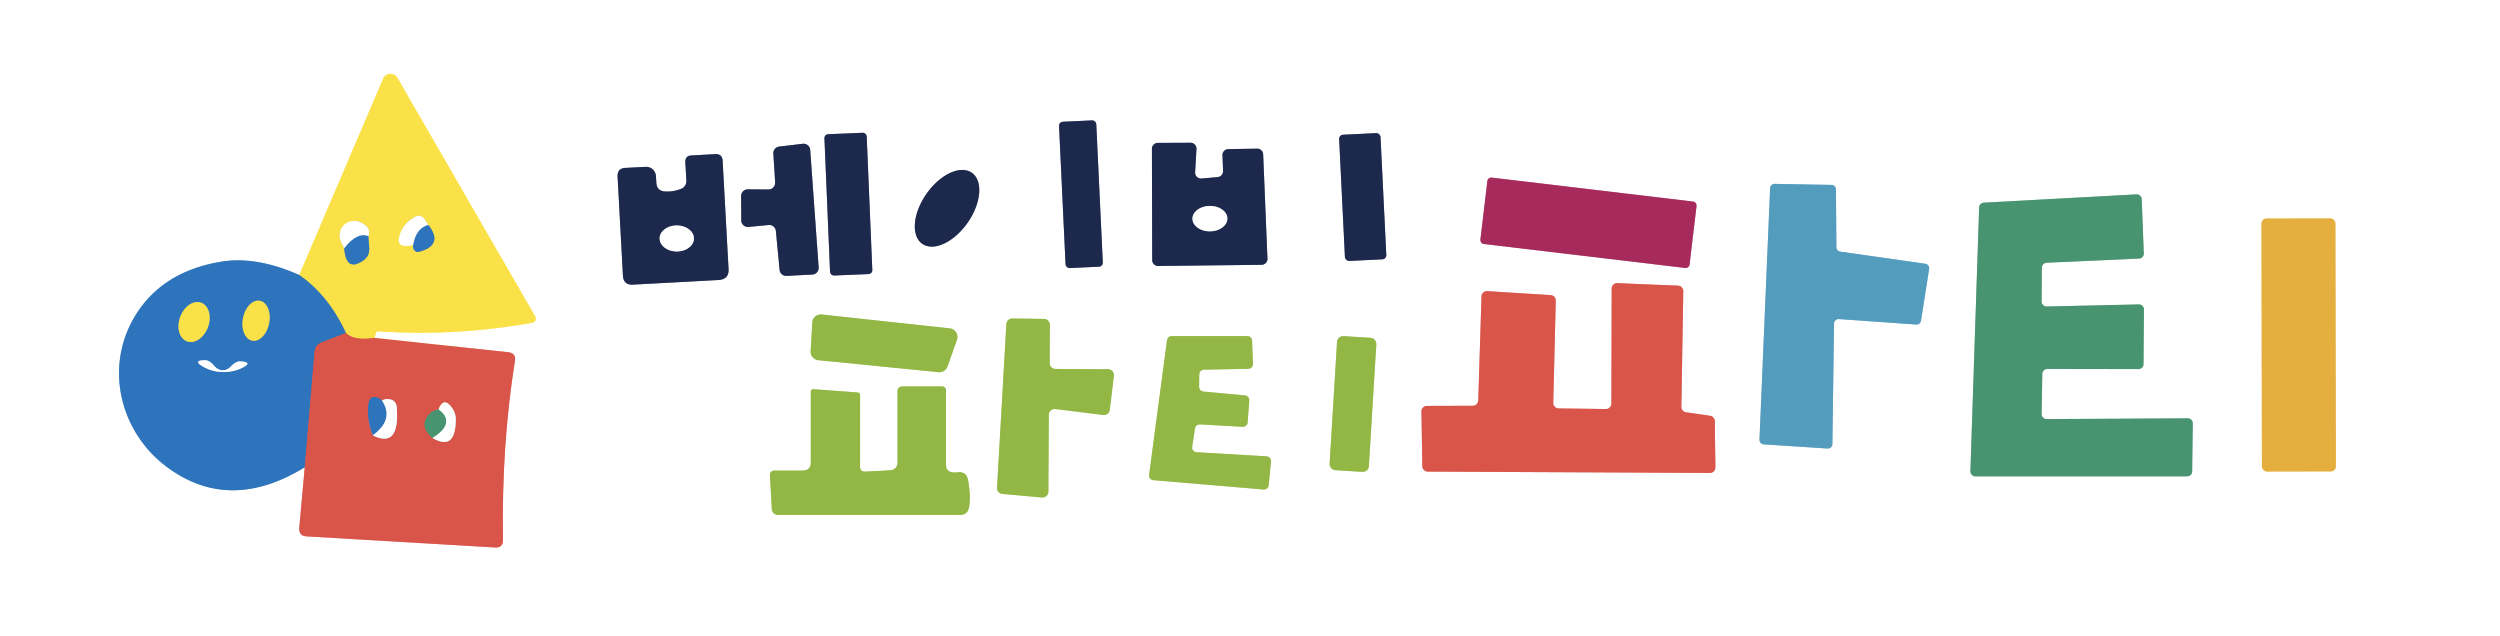 <svg viewBox="0 0 169 43" xmlns="http://www.w3.org/2000/svg" xmlns:xlink="http://www.w3.org/1999/xlink"><rect x="0" y="0" width="169" height="43" fill="#333333" stroke="none"/><clipPath id="a"><path d="m0 0h169v43h-169z"/></clipPath><g clip-path="url(#a)" fill="none" stroke-width="2"><path d="m20.23 18.59q-2.91-1.29-5.28-.9-4.08.68-5.89 3.79c-2.02 3.47-.9 7.84 2.32 10.16q4.18 3.03 9.22-.05" stroke="#96bade"/><path d="m20.6 31.59-.37 4.09q-.04.55.5.58l12.74.75q.54.03.53-.51-.1-6.4.81-12.1.08-.53-.45-.59l-9.05-.97" stroke="#ecaaa4"/><path d="m25.31 22.84q.04-.06.07-.24.04-.22.26-.2 5.09.35 10.34-.58a.29.29 0 0 0 .2-.43l-9.31-16.12a.54.54 0 0 0 -.97.05l-5.67 13.27" stroke="#fdf0a4"/><path d="m25.31 22.84q-1.38.21-1.93-.33" stroke="#ea9b49"/><path d="m23.38 22.51q-1.16-2.53-3.15-3.92" stroke="#94ab82"/><path d="m23.38 22.51-1.62.63q-.46.17-.5.66l-.66 7.79" stroke="#836583"/><g stroke="#8e94a6"><path d="m74.108 8.396a.27.27 0 0 0 -.282-.257l-1.978.093a.27.27 0 0 0 -.257.282l.441 9.35a.27.27 0 0 0 .282.257l1.978-.093a.27.27 0 0 0 .257-.282z"/><path d="m58.59 9.224a.26.26 0 0 0 -.271-.249l-2.338.098a.26.26 0 0 0 -.249.271l.379 9.032a.26.26 0 0 0 .271.249l2.338-.098a.26.26 0 0 0 .249-.271z"/><path d="m93.323 9.266a.28.28 0 0 0 -.293-.266l-2.237.109a.28.28 0 0 0 -.266.293l.39 7.97a.28.28 0 0 0 .293.266l2.237-.109a.28.28 0 0 0 .266-.293z"/><path d="m52.4 12.34a.45.45 0 0 1 -.46.47l-1.39-.01a.45.45 0 0 0 -.45.45l.01 1.65a.45.45 0 0 0 .5.44l1.35-.13a.45.45 0 0 1 .49.41l.25 2.62a.45.45 0 0 0 .47.41l1.74-.09a.45.45 0 0 0 .43-.48l-.57-7.94a.45.45 0 0 0 -.5-.42l-1.6.19a.45.45 0 0 0 -.39.48z"/><path d="m81.22 12.07a.4.4 0 0 1 -.43-.42l.09-1.57a.4.4 0 0 0 -.4-.43l-2.21.01a.4.4 0 0 0 -.4.4l.02 7.52a.4.4 0 0 0 .4.4l7-.08a.4.4 0 0 0 .39-.41l-.29-7.05a.4.4 0 0 0 -.41-.39l-1.95.03a.4.4 0 0 0 -.39.41l.04 1.07a.4.4 0 0 1 -.37.41z"/><path d="m46.04 12.77q-.58.22-1.12.17-.52-.05-.55-.58l-.03-.45a.66.66 0 0 0 -.7-.63l-1.36.07q-.56.03-.53.6l.36 6.68q.04.65.69.61l5.75-.31q.74-.04.7-.75l-.4-7.31q-.03-.48-.51-.45l-1.61.09q-.43.02-.4.5l.07 1.21a.57.56-12.4 0 1 -.36.55"/><path d="m62.344 16.483a2.93 1.7 124.9 0 0 3.071-1.43 2.93 1.7 124.9 0 0 .282-3.376 2.93 1.7 124.9 0 0 -3.071 1.43 2.93 1.7 124.9 0 0 -.282 3.376"/></g><path d="m114.687 13.917a.26.26 0 0 0 -.227-.289l-13.623-1.625a.26.26 0 0 0 -.289.227l-.474 3.972a.26.26 0 0 0 .227.289l13.623 1.625a.26.26 0 0 0 .289-.227z" stroke="#d395ae"/><path d="m123.98 21.88a.31.31 0 0 1 .33-.31l5.23.37a.31.31 0 0 0 .32-.26l.55-3.5a.31.31 0 0 0 -.26-.35l-5.75-.82a.31.31 0 0 1 -.26-.31l-.03-3.89a.31.31 0 0 0 -.3-.31l-3.84-.07a.31.31 0 0 0 -.31.29l-.72 17a.31.31 0 0 0 .29.32l4.31.28a.31.31 0 0 0 .33-.31z" stroke="#a9cede"/><path d="m138.03 18.09a.34.34 0 0 1 .32-.33l6.24-.28a.34.34 0 0 0 .33-.35l-.14-3.66a.34.34 0 0 0 -.36-.33l-10.31.56a.34.34 0 0 0 -.32.33l-.59 17.82a.34.34 0 0 0 .34.35h14.31a.34.34 0 0 0 .34-.33l.04-3.24a.34.34 0 0 0 -.34-.35l-9.54.05a.34.34 0 0 1 -.34-.35l.05-2.71a.34.34 0 0 1 .34-.33l6.16.01a.34.34 0 0 0 .34-.34l.03-3.69a.34.34 0 0 0 -.35-.34l-6.22.14a.34.34 0 0 1 -.35-.34z" stroke="#a4c9b8"/><path d="m157.876 15.106a.34.34 0 0 0 -.341-.339l-4.32.008a.34.34 0 0 0 -.339.341l.029 16.42a.34.34 0 0 0 .341.339l4.32-.008a.34.34 0 0 0 .339-.341z" stroke="#f2d79f"/><path d="m99.93 27.07a.37.37 0 0 1 -.37.36l-3.1.01a.37.37 0 0 0 -.37.38l.06 3.7a.37.37 0 0 0 .37.36l19.06.09a.37.37 0 0 0 .38-.38l-.04-3.11a.37.37 0 0 0 -.31-.37l-1.64-.24a.37.37 0 0 1 -.31-.37l.13-7.81a.37.37 0 0 0 -.35-.38l-4.1-.17a.37.37 0 0 0 -.39.37l-.02 7.77a.37.37 0 0 1 -.37.37l-3.19-.04a.37.37 0 0 1 -.37-.38l.17-6.9a.37.37 0 0 0 -.35-.38l-4.28-.27a.37.37 0 0 0 -.39.36z" stroke="#ecaaa4"/><g stroke="#c9dba2"><path d="m63.45 25.16a.58.58 0 0 0 .6-.38l.64-1.81a.58.58 0 0 0 -.48-.77l-8.66-.94a.58.58 0 0 0 -.64.54l-.11 1.94a.58.58 0 0 0 .52.61z"/><path d="m70.9 28.04a.4.4 0 0 1 .45-.39l3.22.4a.4.4 0 0 0 .45-.35l.28-2.29a.4.4 0 0 0 -.4-.45l-3.54-.02a.4.4 0 0 1 -.4-.4l.01-2.58a.4.4 0 0 0 -.39-.4l-2.15-.03a.4.4 0 0 0 -.4.37l-.63 11.06a.4.4 0 0 0 .36.43l2.68.24a.4.4 0 0 0 .43-.4z"/><path d="m81.35 26.47a.32.32 0 0 1 -.29-.32l.01-.84a.32.32 0 0 1 .31-.32l3.01-.06a.32.32 0 0 0 .31-.33l-.06-1.57a.32.32 0 0 0 -.32-.31h-5.11a.32.32 0 0 0 -.32.28l-1.21 9.1a.32.32 0 0 0 .29.36l7.45.63a.32.32 0 0 0 .34-.28l.16-1.61a.32.32 0 0 0 -.3-.35l-4.74-.28a.32.32 0 0 1 -.29-.37l.19-1.24a.32.32 0 0 1 .34-.27l2.88.16a.32.32 0 0 0 .34-.29l.11-1.49a.32.32 0 0 0 -.28-.34z"/><path d="m93.04 23.269a.41.41 0 0 0 -.384-.434l-1.837-.112a.41.41 0 0 0 -.434.384l-.504 8.245a.41.41 0 0 0 .384.434l1.837.112a.41.41 0 0 0 .434-.384z"/><path d="m60.2 31.79-1.69.09q-.37.02-.37-.35v-4.82q0-.17-.17-.18l-2.97-.22q-.19-.01-.19.18v4.76q0 .56-.56.56h-1.86q-.36 0-.34.35l.12 2.19q.02.46.49.46h12.23q.5 0 .61-.48.15-.69-.06-1.87-.11-.62-.74-.53-.16.02-.3 0-.45-.06-.45-.5v-5.01q0-.3-.3-.3h-2.62q-.36 0-.36.36v4.81a.5.5 0 0 1 -.47.5"/></g><path d="m27.94 16.54q-.05.15 0 .27.13.29.43.2 1.63-.46.59-1.8" stroke="#94ab82"/><path d="m28.96 15.21-.27-.4q-.25-.35-.62-.15-.85.43-1.09 1.37-.15.59.47.6.22.01.49-.09" stroke="#fdf0a4"/><path d="m28.96 15.21q-.82.2-1.02 1.33" stroke="#96bade"/><path d="m23.27 16.79q.12 1.62 1.27.83.45-.3.42-.85l-.06-.8" stroke="#94ab82"/><path d="m24.9 15.97q.23-.6-.56-.95a.98.98 0 0 0 -1.29 1.3l.22.47" stroke="#fdf0a4"/><path d="m24.9 15.97q-.76-.3-1.63.82" stroke="#96bade"/><path d="m82.97 14.77a1.18.86-.5 0 0 -1.188-.85 1.18.86-.5 0 0 -1.173.87 1.18.86-.5 0 0 1.188.85 1.18.86-.5 0 0 1.173-.87" stroke="#8e94a6"/><path d="m46.91 16.122a1.16.88.1 0 0 -1.159-.882 1.16.88.1 0 0 -1.161.878 1.16.88.1 0 0 1.159.882 1.16.88.1 0 0 1.161-.878" stroke="#8e94a6"/><path d="m12.642 23.075a1.39 1 110.1 0 0 1.417-.962 1.39 1 110.1 0 0 -.461-1.649 1.39 1 110.1 0 0 -1.417.962 1.39 1 110.1 0 0 .461 1.649" stroke="#94ab82"/><path d="m17.051 23.025a1.37.9 100.9 0 0 1.143-1.175 1.37.9 100.9 0 0 -.625-1.516 1.37.9 100.9 0 0 -1.143 1.175 1.37.9 100.9 0 0 .625 1.516" stroke="#94ab82"/><path d="m15.04 25.15q.67.02 1.24-.24.89-.41 0-.48-.33-.03-.7.37-.24.24-.54.23-.3-.01-.52-.26-.35-.43-.68-.42-.89.02-.03.48.55.3 1.23.32" stroke="#96bade"/><path d="m25.2 29.43q1.83.91 1.62-1.88-.04-.53-.57-.57-.21-.02-.43.09" stroke="#ecaaa4"/><path d="m25.82 27.07q-.17-.15-.33-.2-.47-.13-.56.34-.19.99.27 2.22" stroke="#836583"/><path d="m25.82 27.07q.86 1.28-.62 2.36" stroke="#96bade"/><path d="m29.64 27.68q-.55.1-.81.56-.27.47.02.93.16.26.38.43" stroke="#91745d"/><path d="m29.23 29.6q1.55.92 1.58-1.2.01-.42-.2-.75-.6-.91-.97.03" stroke="#ecaaa4"/><path d="m29.23 29.6q.71-.44.88-.87.21-.57-.47-1.05" stroke="#a4c9b8"/></g><path d="m169 0v43h-169v-43zm-148.77 18.59q-2.91-1.29-5.28-.9-4.08.68-5.89 3.79c-2.02 3.47-.9 7.84 2.32 10.16q4.18 3.03 9.22-.05l-.37 4.09q-.04.55.5.58l12.74.75q.54.03.53-.51-.1-6.4.81-12.1.08-.53-.45-.59l-9.05-.97q.04-.06.07-.24.04-.22.26-.2 5.09.35 10.34-.58a.29.29 0 0 0 .2-.43l-9.31-16.12a.54.54 0 0 0 -.97.05zm53.878-10.194a.27.27 0 0 0 -.282-.257l-1.978.093a.27.27 0 0 0 -.257.282l.441 9.35a.27.27 0 0 0 .282.257l1.978-.093a.27.27 0 0 0 .257-.282zm-15.519.828a.26.26 0 0 0 -.271-.249l-2.338.098a.26.26 0 0 0 -.249.271l.379 9.032a.26.26 0 0 0 .271.249l2.338-.098a.26.26 0 0 0 .249-.271zm34.734.042a.28.28 0 0 0 -.293-.266l-2.237.109a.28.28 0 0 0 -.266.293l.39 7.97a.28.28 0 0 0 .293.266l2.237-.109a.28.28 0 0 0 .266-.293zm-40.923 3.074a.45.45 0 0 1 -.46.47l-1.39-.01a.45.45 0 0 0 -.45.45l.01 1.65a.45.45 0 0 0 .5.44l1.35-.13a.45.45 0 0 1 .49.41l.25 2.62a.45.45 0 0 0 .47.41l1.74-.09a.45.45 0 0 0 .43-.48l-.57-7.94a.45.45 0 0 0 -.5-.42l-1.6.19a.45.45 0 0 0 -.39.48zm28.82-.27a.4.4 0 0 1 -.43-.42l.09-1.57a.4.4 0 0 0 -.4-.43l-2.21.01a.4.4 0 0 0 -.4.4l.02 7.52a.4.4 0 0 0 .4.4l7-.08a.4.4 0 0 0 .39-.41l-.29-7.05a.4.4 0 0 0 -.41-.39l-1.95.03a.4.4 0 0 0 -.39.41l.04 1.07a.4.4 0 0 1 -.37.41zm-35.18.7q-.58.22-1.12.17-.52-.05-.55-.58l-.03-.45a.66.66 0 0 0 -.7-.63l-1.36.07q-.56.03-.53.6l.36 6.68q.04.65.69.61l5.75-.31q.74-.04.7-.75l-.4-7.31q-.03-.48-.51-.45l-1.61.09q-.43.02-.4.5l.07 1.21a.57.56-12.4 0 1 -.36.55zm16.304 3.713a2.93 1.7 124.9 0 0 3.071-1.43 2.93 1.7 124.9 0 0 .282-3.376 2.93 1.7 124.9 0 0 -3.071 1.43 2.93 1.7 124.9 0 0 -.282 3.376zm52.343-2.566a.26.26 0 0 0 -.227-.289l-13.623-1.625a.26.26 0 0 0 -.289.227l-.474 3.972a.26.26 0 0 0 .227.289l13.623 1.625a.26.26 0 0 0 .289-.227zm9.293 7.963a.31.31 0 0 1 .33-.31l5.23.37a.31.31 0 0 0 .32-.26l.55-3.5a.31.31 0 0 0 -.26-.35l-5.75-.82a.31.31 0 0 1 -.26-.31l-.03-3.89a.31.31 0 0 0 -.3-.31l-3.84-.07a.31.31 0 0 0 -.31.29l-.72 17a.31.31 0 0 0 .29.32l4.31.28a.31.31 0 0 0 .33-.31zm14.05-3.79a.34.34 0 0 1 .32-.33l6.24-.28a.34.34 0 0 0 .33-.35l-.14-3.66a.34.34 0 0 0 -.36-.33l-10.31.56a.34.34 0 0 0 -.32.33l-.59 17.82a.34.34 0 0 0 .34.35h14.31a.34.34 0 0 0 .34-.33l.04-3.24a.34.34 0 0 0 -.34-.35l-9.54.05a.34.34 0 0 1 -.34-.35l.05-2.71a.34.34 0 0 1 .34-.33l6.16.01a.34.34 0 0 0 .34-.34l.03-3.69a.34.34 0 0 0 -.35-.34l-6.22.14a.34.34 0 0 1 -.35-.34zm19.846-2.984a.34.34 0 0 0 -.341-.339l-4.32.008a.34.34 0 0 0 -.339.341l.029 16.42a.34.34 0 0 0 .341.339l4.32-.008a.34.34 0 0 0 .339-.341zm-57.946 11.964a.37.37 0 0 1 -.37.36l-3.1.01a.37.37 0 0 0 -.37.38l.06 3.7a.37.37 0 0 0 .37.36l19.06.09a.37.37 0 0 0 .38-.38l-.04-3.11a.37.37 0 0 0 -.31-.37l-1.64-.24a.37.37 0 0 1 -.31-.37l.13-7.81a.37.37 0 0 0 -.35-.38l-4.1-.17a.37.37 0 0 0 -.39.37l-.02 7.77a.37.37 0 0 1 -.37.37l-3.19-.04a.37.37 0 0 1 -.37-.38l.17-6.9a.37.37 0 0 0 -.35-.38l-4.28-.27a.37.37 0 0 0 -.39.36zm-36.48-1.91a.58.58 0 0 0 .6-.38l.64-1.81a.58.58 0 0 0 -.48-.77l-8.66-.94a.58.58 0 0 0 -.64.54l-.11 1.94a.58.58 0 0 0 .52.61zm7.45 2.88a.4.4 0 0 1 .45-.39l3.22.4a.4.4 0 0 0 .45-.35l.28-2.29a.4.4 0 0 0 -.4-.45l-3.54-.02a.4.4 0 0 1 -.4-.4l.01-2.58a.4.4 0 0 0 -.39-.4l-2.15-.03a.4.4 0 0 0 -.4.37l-.63 11.06a.4.4 0 0 0 .36.43l2.68.24a.4.4 0 0 0 .43-.4zm10.45-1.57a.32.32 0 0 1 -.29-.32l.01-.84a.32.32 0 0 1 .31-.32l3.01-.06a.32.32 0 0 0 .31-.33l-.06-1.57a.32.32 0 0 0 -.32-.31h-5.11a.32.32 0 0 0 -.32.28l-1.21 9.1a.32.32 0 0 0 .29.36l7.45.63a.32.32 0 0 0 .34-.28l.16-1.61a.32.32 0 0 0 -.3-.35l-4.74-.28a.32.32 0 0 1 -.29-.37l.19-1.24a.32.32 0 0 1 .34-.27l2.88.16a.32.32 0 0 0 .34-.29l.11-1.49a.32.32 0 0 0 -.28-.34zm11.69-3.201a.41.41 0 0 0 -.384-.434l-1.837-.112a.41.41 0 0 0 -.434.384l-.504 8.245a.41.41 0 0 0 .384.434l1.837.112a.41.41 0 0 0 .434-.384zm-32.84 8.521-1.69.09q-.37.02-.37-.35v-4.82q0-.17-.17-.18l-2.97-.22q-.19-.01-.19.18v4.76q0 .56-.56.56h-1.86q-.36 0-.34.35l.12 2.19q.02.46.49.46h12.23q.5 0 .61-.48.15-.69-.06-1.87-.11-.62-.74-.53-.16.02-.3 0-.45-.06-.45-.5v-5.01q0-.3-.3-.3h-2.62q-.36 0-.36.36v4.81a.5.5 0 0 1 -.47.5z" fill="#fff"/><path d="m25.31 22.84q-1.38.21-1.93-.33-1.16-2.53-3.15-3.92l5.67-13.27a.54.54 0 0 1 .97-.05l9.31 16.12a.29.29 0 0 1 -.2.43q-5.25.93-10.34.58-.22-.02-.26.2-.03.18-.07.24zm2.63-6.3q-.05.15 0 .27.13.29.43.2 1.63-.46.59-1.8l-.27-.4q-.25-.35-.62-.15-.85.43-1.09 1.37-.15.59.47.6.22.01.49-.09zm-4.67.25q.12 1.62 1.27.83.45-.3.42-.85l-.06-.8q.23-.6-.56-.95a.98.98 0 0 0 -1.29 1.3z" fill="#fbe148"/><g fill="#1d284d"><rect height="9.9" rx=".27" transform="matrix(.999 -.047 .047 .999 73.07 13.13)" width="2.52" x="-1.26" y="-4.95"/><rect height="9.56" rx=".26" transform="matrix(.999 -.042 .042 .999 57.35 13.8)" width="2.86" x="-1.43" y="-4.78"/><rect height="8.54" rx=".28" transform="matrix(.999 -.049 .049 .999 92.12 13.32)" width="2.8" x="-1.4" y="-4.27"/><path d="m52.4 12.34-.12-1.95a.45.45 0 0 1 .39-.48l1.6-.19a.45.45 0 0 1 .5.42l.57 7.94a.45.45 0 0 1 -.43.48l-1.74.09a.45.45 0 0 1 -.47-.41l-.25-2.62a.45.45 0 0 0 -.49-.41l-1.35.13a.45.45 0 0 1 -.5-.44l-.01-1.65a.45.45 0 0 1 .45-.45l1.39.01a.45.45 0 0 0 .46-.47z"/><path d="m81.22 12.07 1.09-.1a.4.4 0 0 0 .37-.41l-.04-1.07a.4.4 0 0 1 .39-.41l1.95-.03a.4.4 0 0 1 .41.39l.29 7.05a.4.4 0 0 1 -.39.41l-7 .08a.4.4 0 0 1 -.4-.4l-.02-7.52a.4.4 0 0 1 .4-.4l2.21-.01a.4.4 0 0 1 .4.43l-.09 1.57a.4.4 0 0 0 .43.42zm1.75 2.7a1.18.86-.5 0 0 -1.188-.85 1.18.86-.5 0 0 -1.173.87 1.18.86-.5 0 0 1.188.85 1.18.86-.5 0 0 1.173-.87z"/><path d="m46.4 12.22-.07-1.21q-.03-.48.4-.5l1.61-.09q.48-.03.51.45l.4 7.31q.04.71-.7.75l-5.75.31q-.65.04-.69-.61l-.36-6.68q-.03-.57.53-.6l1.36-.07a.66.66 0 0 1 .7.63l.03.45q.03.53.55.58.54.05 1.12-.17a.57.56-12.4 0 0 .36-.55zm.51 3.902a1.16.88.1 0 0 -1.159-.882 1.16.88.1 0 0 -1.161.878 1.16.88.1 0 0 1.159.882 1.16.88.1 0 0 1.161-.878z"/><ellipse rx="2.93" ry="1.7" transform="matrix(-.572 .82 -.82 -.572 64.02 14.08)"/></g><rect fill="#a62b5c" height="4.52" rx=".26" transform="matrix(.993 .118 -.118 .993 107.38 15.06)" width="14.24" x="-7.12" y="-2.26"/><path d="m123.98 21.88-.11 8.13a.31.31 0 0 1 -.33.31l-4.31-.28a.31.31 0 0 1 -.29-.32l.72-17a.31.31 0 0 1 .31-.29l3.84.07a.31.31 0 0 1 .3.31l.03 3.89a.31.31 0 0 0 .26.31l5.75.82a.31.31 0 0 1 .26.35l-.55 3.5a.31.31 0 0 1 -.32.26l-5.23-.37a.31.31 0 0 0 -.33.31z" fill="#539cbd"/><path d="m138.03 18.09-.02 2.29a.34.34 0 0 0 .35.34l6.22-.14a.34.34 0 0 1 .35.34l-.03 3.69a.34.34 0 0 1 -.34.34l-6.16-.01a.34.34 0 0 0 -.34.33l-.05 2.71a.34.34 0 0 0 .34.35l9.54-.05a.34.34 0 0 1 .34.35l-.04 3.24a.34.34 0 0 1 -.34.33h-14.31a.34.34 0 0 1 -.34-.35l.59-17.82a.34.34 0 0 1 .32-.33l10.31-.56a.34.34 0 0 1 .36.33l.14 3.66a.34.34 0 0 1 -.33.35l-6.24.28a.34.34 0 0 0 -.32.33z" fill="#489370"/><ellipse fill="#fff" rx="1.18" ry=".86" transform="matrix(1 -.009 .009 1 81.79 14.78)"/><path d="m28.96 15.21q-.82.2-1.02 1.33-.27.1-.49.09-.62-.01-.47-.6.24-.94 1.09-1.37.37-.2.62.15z" fill="#fff"/><rect fill="#e5af3f" height="17.1" rx=".34" transform="matrix(1 -.002 .002 1 155.39 23.32)" width="5" x="-2.5" y="-8.55"/><path d="m24.9 15.97q-.76-.3-1.63.82l-.22-.47a.98.98 0 0 1 1.29-1.3q.79.35.56.95z" fill="#fff"/><path d="m28.96 15.21q1.04 1.34-.59 1.8-.3.09-.43-.2-.05-.12 0-.27.2-1.13 1.02-1.33z" fill="#2d74bc"/><ellipse fill="#fff" rx="1.16" ry=".88" transform="matrix(1 .002 -.002 1 45.75 16.12)"/><path d="m24.9 15.97.06.8q.03.55-.42.85-1.15.79-1.27-.83.87-1.12 1.63-.82z" fill="#2d74bc"/><path d="m20.23 18.59q1.99 1.39 3.15 3.92l-1.62.63q-.46.17-.5.66l-.66 7.79q-5.04 3.08-9.22.05c-3.22-2.32-4.34-6.69-2.32-10.16q1.81-3.11 5.89-3.79 2.37-.39 5.28.9zm-7.588 4.485a1.39 1 110.1 0 0 1.417-.962 1.39 1 110.1 0 0 -.461-1.649 1.39 1 110.1 0 0 -1.417.962 1.39 1 110.1 0 0 .461 1.649zm4.409-.05a1.37.9 100.9 0 0 1.143-1.175 1.37.9 100.9 0 0 -.625-1.516 1.37.9 100.9 0 0 -1.143 1.175 1.37.9 100.9 0 0 .625 1.516zm-2.011 2.125q.67.02 1.24-.24.89-.41 0-.48-.33-.03-.7.37-.24.24-.54.23-.3-.01-.52-.26-.35-.43-.68-.42-.89.02-.03.48.55.3 1.23.32z" fill="#2d74bc"/><path d="m99.93 27.07.22-7.03a.37.37 0 0 1 .39-.36l4.28.27a.37.37 0 0 1 .35.38l-.17 6.9a.37.37 0 0 0 .37.38l3.19.04a.37.37 0 0 0 .37-.37l.02-7.77a.37.37 0 0 1 .39-.37l4.1.17a.37.37 0 0 1 .35.38l-.13 7.81a.37.37 0 0 0 .31.37l1.64.24a.37.37 0 0 1 .31.37l.04 3.11a.37.37 0 0 1 -.38.38l-19.06-.09a.37.37 0 0 1 -.37-.36l-.06-3.7a.37.37 0 0 1 .37-.38l3.1-.01a.37.37 0 0 0 .37-.36z" fill="#d95549"/><ellipse fill="#fbe148" rx="1.39" ry="1" transform="matrix(-.344 .939 -.939 -.344 13.12 21.77)"/><ellipse fill="#fbe148" rx="1.37" ry=".9" transform="matrix(-.189 .982 -.982 -.189 17.31 21.68)"/><path d="m63.45 25.16-8.13-.81a.58.58 0 0 1 -.52-.61l.11-1.94a.58.58 0 0 1 .64-.54l8.66.94a.58.58 0 0 1 .48.77l-.64 1.81a.58.58 0 0 1 -.6.38z" fill="#93b744"/><path d="m70.9 28.04-.03 5.19a.4.4 0 0 1 -.43.4l-2.68-.24a.4.4 0 0 1 -.36-.43l.63-11.06a.4.4 0 0 1 .4-.37l2.15.03a.4.4 0 0 1 .39.4l-.01 2.58a.4.4 0 0 0 .4.4l3.54.02a.4.4 0 0 1 .4.45l-.28 2.29a.4.4 0 0 1 -.45.35l-3.22-.4a.4.4 0 0 0 -.45.39z" fill="#93b744"/><path d="m23.38 22.51q.55.54 1.93.33l9.05.97q.53.06.45.59-.91 5.7-.81 12.1.01.54-.53.51l-12.74-.75q-.54-.03-.5-.58l.37-4.09.66-7.79q.04-.49.5-.66zm1.82 6.92q1.83.91 1.62-1.88-.04-.53-.57-.57-.21-.02-.43.09-.17-.15-.33-.2-.47-.13-.56.34-.19.99.27 2.22zm4.44-1.75q-.55.1-.81.56-.27.47.02.93.16.26.38.43 1.55.92 1.58-1.2.01-.42-.2-.75-.6-.91-.97.03z" fill="#d95549"/><path d="m81.35 26.47 2.82.26a.32.32 0 0 1 .28.34l-.11 1.49a.32.32 0 0 1 -.34.29l-2.88-.16a.32.32 0 0 0 -.34.27l-.19 1.24a.32.32 0 0 0 .29.37l4.74.28a.32.32 0 0 1 .3.35l-.16 1.61a.32.32 0 0 1 -.34.28l-7.45-.63a.32.32 0 0 1 -.29-.36l1.21-9.1a.32.32 0 0 1 .32-.28h5.11a.32.32 0 0 1 .32.31l.06 1.57a.32.32 0 0 1 -.31.33l-3.01.06a.32.32 0 0 0 -.31.32l-.01.84a.32.32 0 0 0 .29.32z" fill="#93b744"/><rect fill="#93b744" height="9.08" rx=".41" transform="matrix(.998 .061 -.061 .998 91.46 27.31)" width="2.66" x="-1.33" y="-4.54"/><path d="m15.04 25.03q.3.01.54-.23.37-.4.7-.37.89.07 0 .48-.57.26-1.24.24-.68-.02-1.23-.32-.86-.46.03-.48.33-.01.68.42.22.25.52.26z" fill="#fff"/><path d="m60.67 31.29v-4.81q0-.36.36-.36h2.62q.3 0 .3.3v5.01q0 .44.45.5.14.02.3 0 .63-.09.74.53.21 1.18.06 1.87-.11.48-.61.48h-12.23q-.47 0-.49-.46l-.12-2.19q-.02-.35.34-.35h1.86q.56 0 .56-.56v-4.76q0-.19.19-.18l2.97.22q.17.01.17.18v4.82q0 .37.37.35l1.69-.09a.5.5 0 0 0 .47-.5z" fill="#93b744"/><path d="m25.82 27.07q.86 1.28-.62 2.36-.46-1.23-.27-2.22.09-.47.56-.34.16.05.33.2z" fill="#2d74bc"/><path d="m25.2 29.43q1.48-1.08.62-2.36.22-.11.43-.09.53.04.57.57.21 2.79-1.62 1.88z" fill="#fff"/><path d="m29.23 29.6q.71-.44.88-.87.21-.57-.47-1.05.37-.94.97-.03.21.33.2.75-.03 2.12-1.58 1.2z" fill="#fff"/><path d="m29.64 27.68q.68.48.47 1.05-.17.43-.88.87-.22-.17-.38-.43-.29-.46-.02-.93.26-.46.81-.56z" fill="#489370"/></svg>